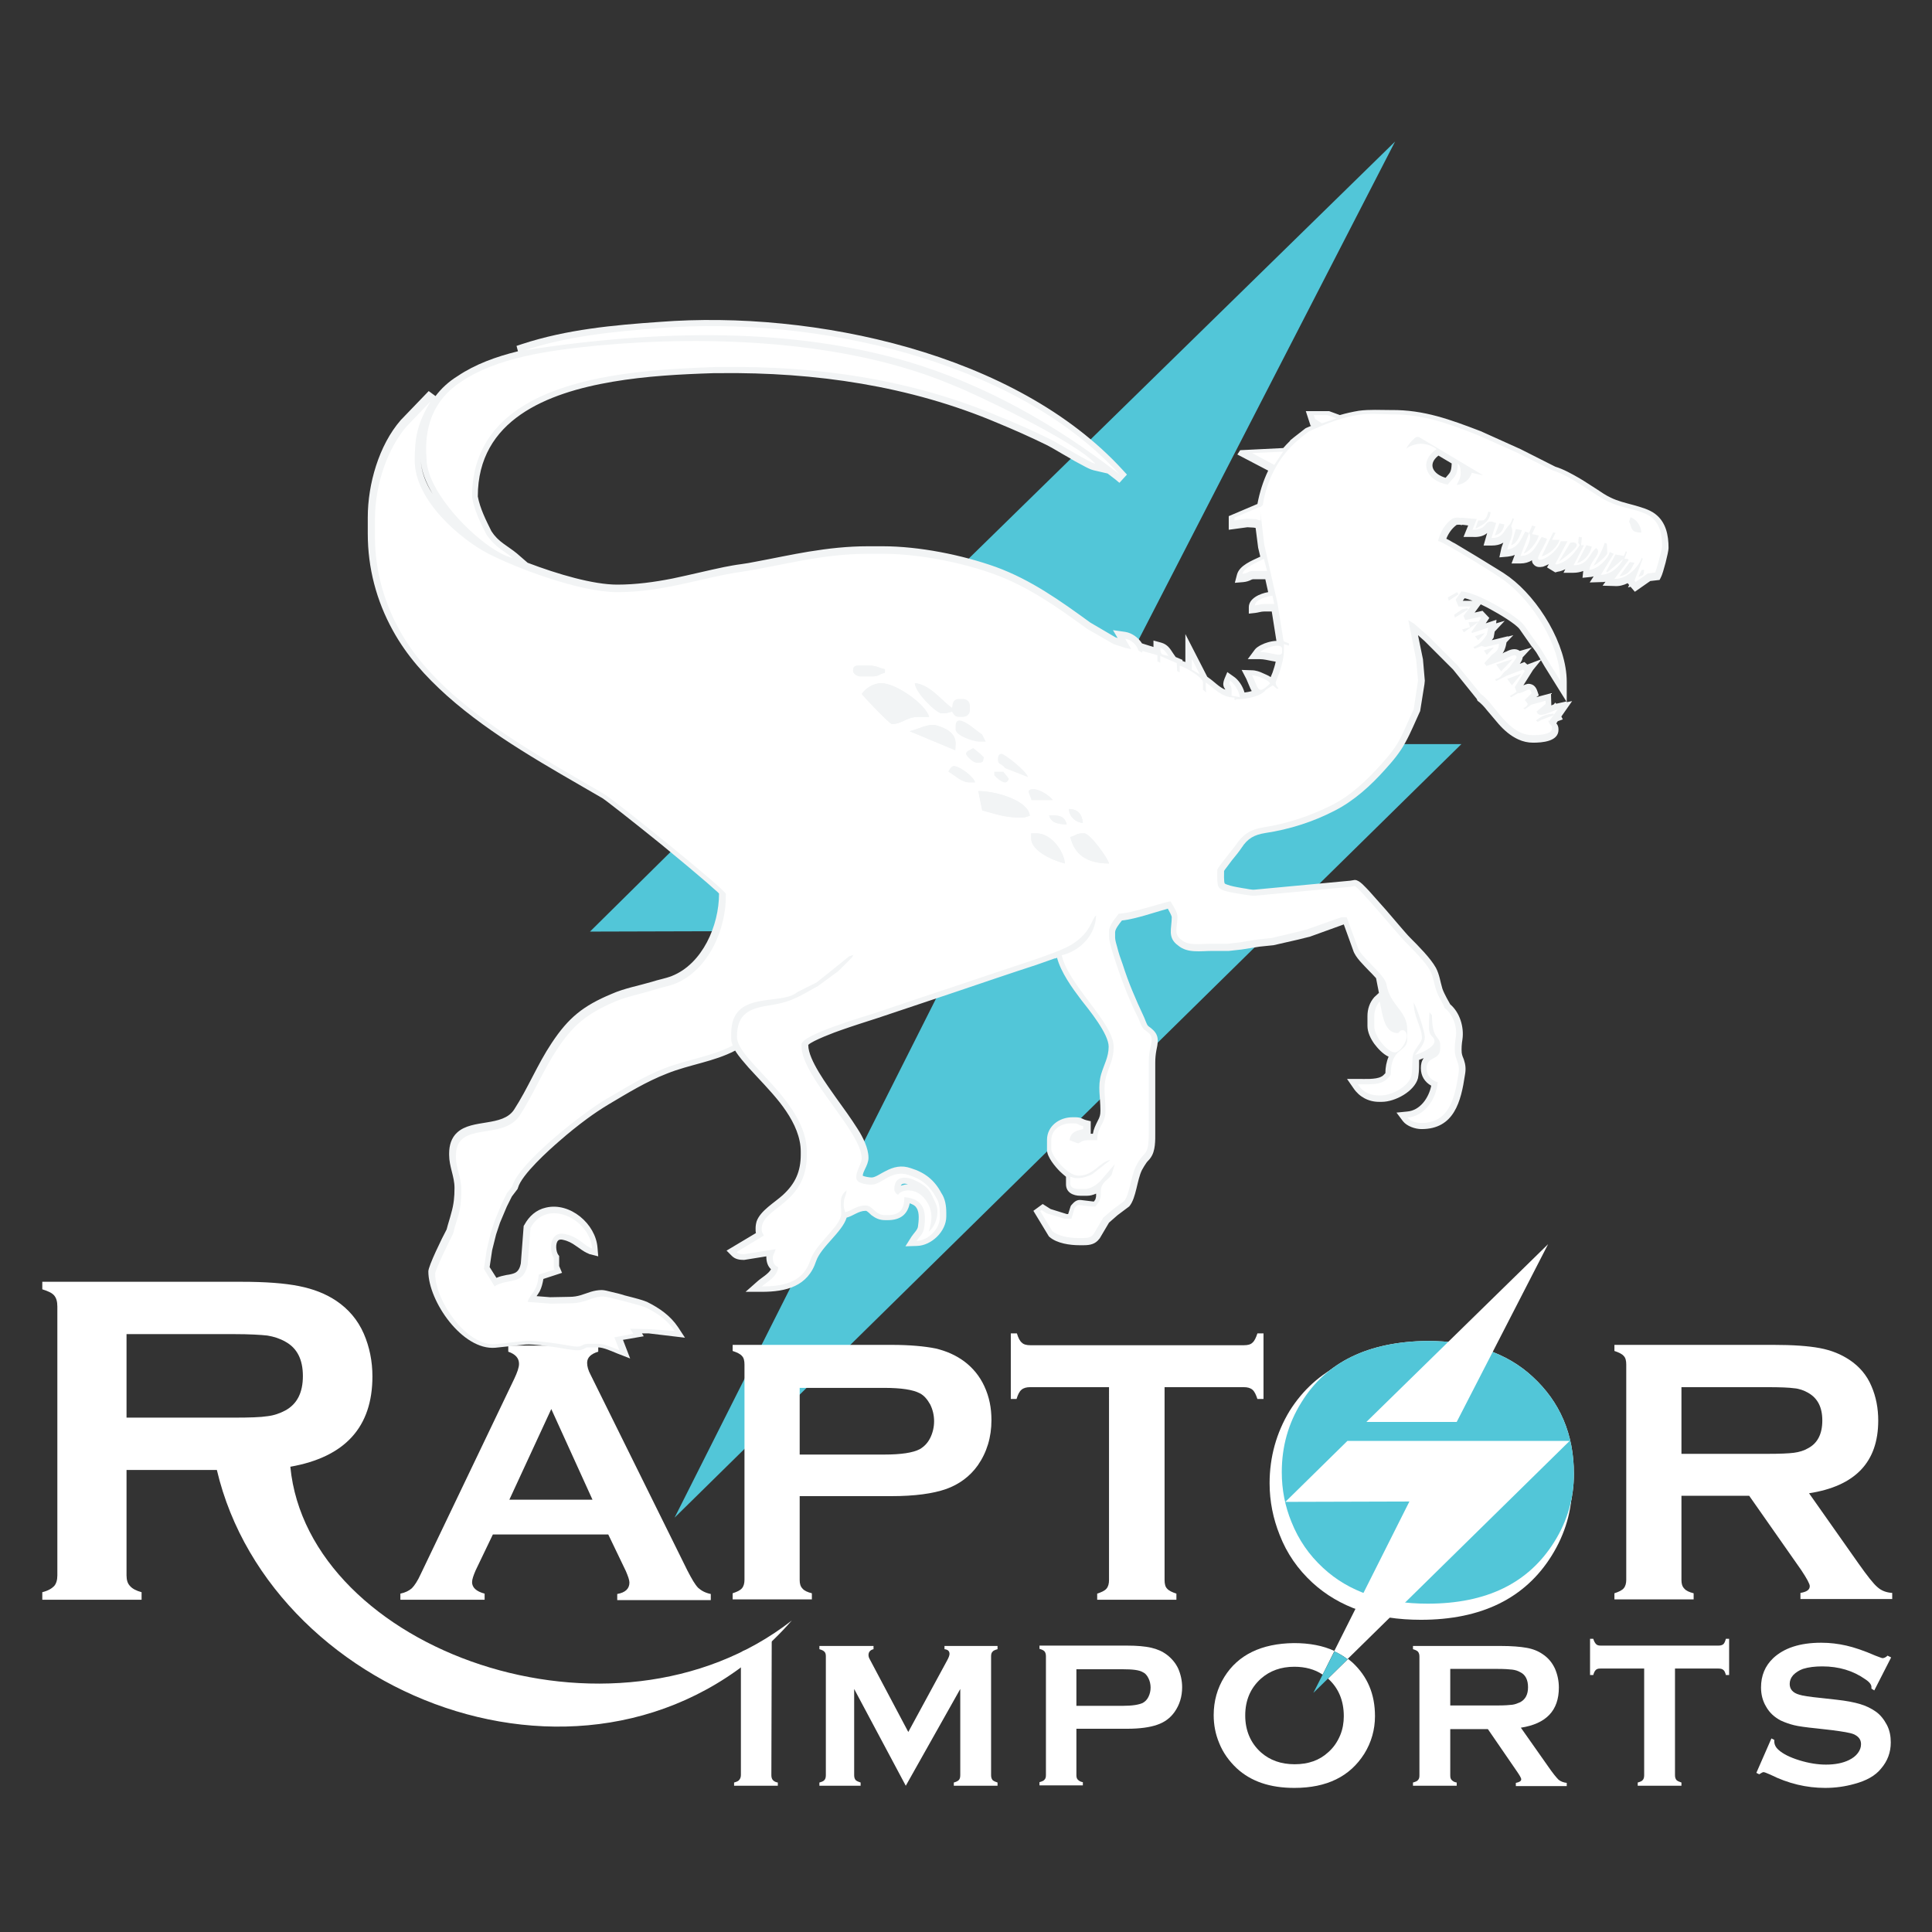 <?xml version="1.0" encoding="utf-8"?>
<!-- Generator: Adobe Illustrator 26.0.1, SVG Export Plug-In . SVG Version: 6.00 Build 0)  -->
<svg version="1.1" id="Layer_1" xmlns="http://www.w3.org/2000/svg" xmlns:xlink="http://www.w3.org/1999/xlink" x="0px" y="0px"
	 viewBox="0 0 539 539" style="enable-background:new 0 0 539 539;" xml:space="preserve">
<rect x="0" y="0" width="539" height="539" fill="#333333" stroke="none"/>
<style type="text/css">
	.st0{fill-rule:evenodd;clip-rule:evenodd;fill:#FFFFFF;}
	.st1{fill-rule:evenodd;clip-rule:evenodd;fill:#52C6D8;}
	.st2{fill:#FFFFFF;}
	.st3{fill:#56C5D0;}
	.st4{fill:#52C6D8;}
	.st5{fill-rule:evenodd;clip-rule:evenodd;fill:#F2F4F5;}
	.st6{fill-rule:evenodd;clip-rule:evenodd;}
</style>
<g>
	<path class="st0" d="M361,458.4c4.3,0,8.1,0.7,11.3,2.2l-3.3,6.6c-2.2-1.5-4.9-2.2-7.9-2.2c-3.7,0-6.8,1.1-9.3,3.3
		c-2.9,2.6-4.4,6-4.4,10.3c0,4.2,1.5,7.7,4.4,10.3c2.5,2.2,5.6,3.3,9.4,3.3c3.8,0,6.9-1.1,9.3-3.3c1.5-1.3,2.6-2.9,3.4-4.8
		c0.7-1.7,1-3.5,1-5.3c0-4.4-1.5-7.9-4.4-10.5l5.6-5.5c0.4,0.3,0.8,0.7,1.2,1c4.2,3.9,6.3,8.8,6.3,15c0,3.7-1,7.3-3,10.5
		c-4,6.3-10.4,9.5-19.5,9.5c-6.8,0-12.1-1.8-16.1-5.5c-2.1-2-3.8-4.3-4.9-7.1c-1-2.4-1.5-5-1.5-7.7c0-3.9,1-7.5,3-10.7
		C345.4,461.7,351.9,458.5,361,458.4L361,458.4z M372.5,460.8c1.1,0.5,2.2,1.2,3.2,2C374.7,462,373.7,461.3,372.5,460.8z"/>
	<g>
		<polygon class="st1" points="389.2,39.5 233.7,191.6 310.9,191.6 		"/>
		<polygon class="st1" points="188.2,423.4 407.7,207.6 217.5,207.6 164.6,259.9 270.7,259.6 		"/>
	</g>
	<path class="st2" d="M396.3,375.8c12.8,0,23,3.5,30.4,10.4c7.9,7.3,11.9,16.6,11.9,28.1c0,7-1.9,13.6-5.7,19.7
		c-7.4,11.9-19.6,17.9-36.5,17.9c-12.7,0-22.8-3.5-30.3-10.4c-4-3.7-7.1-8.1-9.1-13.3c-1.8-4.5-2.8-9.3-2.8-14.4
		c0-7.3,1.9-14.1,5.6-20.2C367.1,382,379.2,376,396.3,375.8z"/>
	<path class="st2" d="M35.3,410.1v29.4c0,1.3,0.3,2.3,1,3c0.6,0.7,1.7,1.3,3.2,1.7v2.1H11.8v-2.1c1.6-0.4,2.6-1,3.3-1.7
		c0.6-0.7,0.9-1.7,0.9-3v-75c0-1.4-0.3-2.4-0.9-3.1c-0.6-0.7-1.7-1.2-3.3-1.7v-2.1h55.5c6.8,0,12.1,0.4,16.1,1.2
		c4,0.8,7.4,2.1,10.4,4.1c3.4,2.3,6,5.3,7.7,9.2c1.6,3.7,2.4,7.7,2.4,11.9c0,14.1-7.6,22.5-22.9,25.2c4.9,51,89.9,81.9,139.9,42.9
		c-51.3,58.4-145.1,23-160.4-42H35.3L35.3,410.1z M35.3,395.5h29.9c4.4,0,7.5-0.1,9.4-0.4c1.8-0.2,3.5-0.8,5-1.6
		c3.3-1.8,4.9-5,4.9-9.6c0-4.6-1.6-7.8-4.9-9.6c-1.6-0.9-3.2-1.4-5-1.7c-1.8-0.2-4.9-0.4-9.4-0.4H35.3V395.5z"/>
	<path class="st2" d="M169.7,428.1h-32.2l-4.8,10c-0.6,1.4-1,2.5-1,3.3c0,1.5,1.2,2.6,3.5,3.2v1.7h-23.5v-1.7
		c1.4-0.3,2.4-0.8,3.2-1.5c0.7-0.7,1.6-2,2.5-4l26.1-54.5c0.8-1.7,1.3-3.1,1.3-4.1c0-1.6-1-2.7-3-3.4v-1.7h25.1v1.7
		c-2,0.6-3.1,1.6-3.1,3.1c0,1,0.3,2.1,1,3.4l27,54.6c1.2,2.3,2.1,3.9,3,4.8c0.9,0.8,2,1.4,3.5,1.7v1.7h-26.1v-1.7
		c2.3-0.4,3.4-1.5,3.4-3.2c0-0.7-0.4-1.8-1-3.2L169.7,428.1L169.7,428.1z M165.3,418.4l-11.5-25.3l-11.7,25.3H165.3z"/>
	<path class="st2" d="M223.1,417.4v23.4c0,1,0.2,1.8,0.8,2.4c0.5,0.6,1.4,1,2.6,1.3v1.7h-22.1v-1.7c1.2-0.4,2.1-0.8,2.6-1.4
		c0.5-0.6,0.7-1.4,0.7-2.4v-60c0-1.1-0.2-1.9-0.7-2.4c-0.5-0.6-1.4-1-2.6-1.4v-1.7h44.3c5.2,0,9.3,0.4,12.3,1c3,0.7,5.7,1.9,8,3.6
		c2.4,1.8,4.3,4.1,5.6,6.9c1.4,3,2,6.1,2,9.5c0,4.8-1.3,9-3.8,12.6c-2.2,3.1-5.2,5.3-8.8,6.6c-3.7,1.3-8.8,2-15.3,2H223.1
		L223.1,417.4z M223.1,405.8h23.6c4.7,0,8-0.5,9.9-1.5c1.2-0.7,2.2-1.7,2.9-3.1c0.7-1.4,1.1-3,1.1-4.7c0-1.7-0.4-3.3-1.1-4.7
		c-0.8-1.4-1.7-2.5-2.9-3.1c-1.9-1-5.2-1.5-9.9-1.5h-23.6V405.8z"/>
	<path class="st2" d="M324.9,387v53.8c0,1.1,0.2,1.9,0.7,2.4c0.5,0.6,1.4,1,2.6,1.4v1.7h-22.1v-1.7c1.2-0.4,2.1-0.8,2.6-1.4
		c0.5-0.6,0.7-1.4,0.7-2.4V387h-22c-1,0-1.8,0.2-2.4,0.7c-0.6,0.5-1,1.3-1.4,2.6H282V372h1.7c0.4,1.3,0.8,2.1,1.4,2.6
		c0.5,0.5,1.3,0.7,2.4,0.7h59.5c1.1,0,1.9-0.2,2.4-0.7c0.6-0.5,1-1.4,1.4-2.6h1.7v18.3h-1.7c-0.4-1.2-0.8-2.1-1.4-2.6
		c-0.6-0.5-1.4-0.7-2.4-0.7H324.9z"/>
	<path class="st2" d="M398.2,374.1c12.3,0,22.2,3.3,29.4,10c7.6,7,11.5,16,11.5,27.1c0,6.8-1.8,13.1-5.5,19
		c-7.2,11.5-18.9,17.2-35.3,17.2c-12.3,0-22-3.3-29.2-10c-3.9-3.6-6.8-7.8-8.8-12.8c-1.8-4.4-2.7-9-2.7-13.9
		c0-7.1,1.8-13.6,5.5-19.5C370,380,381.7,374.3,398.2,374.1L398.2,374.1z M398.3,386.1c-6.8,0-12.4,2-16.9,6c-5.3,4.7-8,10.9-8,18.6
		s2.7,13.9,8,18.6c4.5,4,10.2,6,17,6c6.8,0,12.5-2,16.9-6c2.7-2.4,4.7-5.3,6.1-8.8c1.2-3.1,1.9-6.3,1.9-9.6c0-8-2.7-14.3-8-18.9
		C410.8,388.2,405.1,386.1,398.3,386.1z"/>
	<path class="st2" d="M469.1,417.3v23.5c0,1,0.2,1.8,0.8,2.4c0.5,0.6,1.4,1,2.6,1.3v1.7h-22.1v-1.7c1.2-0.4,2.1-0.8,2.6-1.4
		c0.5-0.6,0.7-1.4,0.7-2.4v-60c0-1.1-0.2-1.9-0.7-2.4c-0.5-0.6-1.4-1-2.6-1.4v-1.7h44.4c5.4,0,9.7,0.3,12.9,0.9
		c3.2,0.6,5.9,1.7,8.3,3.3c2.7,1.8,4.8,4.2,6.1,7.3c1.3,3,1.9,6.2,1.9,9.6c0,11.6-6.4,18.3-19.3,20.3l13.8,19.6
		c2.4,3.4,4.2,5.7,5.3,6.6c1.1,1,2.5,1.5,4.1,1.6v1.7h-25.6v-1.7c1.8-0.3,2.6-0.9,2.6-1.9c0-0.6-0.8-2.1-2.4-4.5L488,417.3H469.1
		L469.1,417.3z M469.1,405.6H493c3.5,0,6-0.1,7.5-0.3c1.5-0.2,2.8-0.6,4-1.3c2.6-1.4,3.9-4,3.9-7.7c0-3.7-1.3-6.2-3.9-7.7
		c-1.2-0.7-2.6-1.2-4-1.3c-1.4-0.2-3.9-0.3-7.5-0.3h-23.9V405.6z"/>
	<path class="st3" d="M398.3,386.1c-6.8,0-12.4,2-16.9,6c-5.3,4.7-8,10.9-8,18.6c0,7.7,2.7,13.9,8,18.6c4.5,4,10.2,6,17,6
		c6.8,0,12.5-2,16.9-6c2.7-2.4,4.7-5.3,6.1-8.8c1.2-3.1,1.9-6.3,1.9-9.6c0-8-2.7-14.3-8-18.9C410.8,388.2,405.1,386.1,398.3,386.1z"
		/>
	<path class="st4" d="M398.2,374.1c12.3,0,22.2,3.3,29.4,10c7.6,7,11.5,16,11.5,27.1c0,6.8-1.8,13.1-5.5,19
		c-7.2,11.5-18.9,17.2-35.3,17.2c-12.3,0-22-3.3-29.2-10c-3.9-3.6-6.8-7.8-8.8-12.8c-1.8-4.4-2.7-9-2.7-13.9
		c0-7.1,1.8-13.6,5.5-19.5C370,380,381.7,374.3,398.2,374.1z"/>
	<path class="st2" d="M206.7,495.2v-33.1c0-2.8,2.8-1.1,2.1-1.3c3.4-2.1,6.5-4.2,6.5-3.8l-0.1,38.2c0,0.6,0.1,1,0.4,1.4
		c0.3,0.3,0.7,0.6,1.4,0.7v0.9h-12.2v-0.9c0.7-0.2,1.2-0.4,1.4-0.7C206.5,496.3,206.7,495.8,206.7,495.2z"/>
	<path class="st2" d="M252.7,498.2l-14.4-27v24c0,0.6,0.1,1,0.4,1.4c0.3,0.3,0.8,0.5,1.4,0.7v0.9h-11.5v-0.9
		c0.7-0.2,1.2-0.4,1.4-0.7c0.3-0.3,0.4-0.8,0.4-1.4v-33.1c0-0.6-0.1-1-0.4-1.3c-0.3-0.3-0.7-0.5-1.4-0.7v-0.9h15.1v0.9
		c-0.9,0.2-1.4,0.8-1.4,1.6c0,0.4,0.1,0.8,0.4,1.3l10.7,20.2l10.8-19.9c0.5-0.9,0.7-1.5,0.7-1.9c0-0.8-0.5-1.2-1.4-1.3v-0.9h14.8
		v0.9c-0.7,0.2-1.2,0.4-1.4,0.7c-0.3,0.3-0.4,0.7-0.4,1.3v33.1c0,0.6,0.1,1,0.4,1.4c0.3,0.3,0.8,0.5,1.4,0.7v0.9h-12.2v-0.9
		c0.7-0.2,1.1-0.4,1.4-0.7c0.3-0.3,0.4-0.8,0.4-1.4v-24L252.7,498.2z"/>
	<path class="st2" d="M300.3,482.3v12.9c0,0.6,0.1,1,0.4,1.3c0.3,0.3,0.7,0.6,1.4,0.7v0.9H290v-0.9c0.7-0.2,1.2-0.4,1.4-0.7
		c0.3-0.3,0.4-0.7,0.4-1.3v-33.1c0-0.6-0.1-1-0.4-1.4c-0.3-0.3-0.7-0.5-1.4-0.7v-0.9h24.4c2.8,0,5.1,0.2,6.8,0.6
		c1.7,0.4,3.1,1,4.4,2c1.3,1,2.4,2.3,3.1,3.8c0.7,1.6,1.1,3.4,1.1,5.2c0,2.6-0.7,4.9-2.1,6.9c-1.2,1.7-2.8,2.9-4.9,3.6
		c-2,0.7-4.8,1.1-8.4,1.1H300.3L300.3,482.3z M300.3,475.9h13c2.6,0,4.4-0.3,5.5-0.8c0.7-0.4,1.2-0.9,1.6-1.7
		c0.4-0.8,0.6-1.7,0.6-2.6c0-0.9-0.2-1.8-0.6-2.6c-0.4-0.8-0.9-1.4-1.6-1.7c-1-0.6-2.9-0.8-5.5-0.8h-13V475.9z"/>
	<path class="st2" d="M404.6,482.3v13c0,0.6,0.1,1,0.4,1.3c0.3,0.3,0.7,0.6,1.4,0.7v0.9h-12.2v-0.9c0.7-0.2,1.2-0.4,1.4-0.7
		c0.3-0.3,0.4-0.7,0.4-1.3v-33.1c0-0.6-0.1-1-0.4-1.4c-0.3-0.3-0.7-0.5-1.4-0.7v-0.9h24.5c3,0,5.4,0.2,7.1,0.5
		c1.8,0.3,3.3,0.9,4.6,1.8c1.5,1,2.6,2.3,3.4,4c0.7,1.6,1.1,3.4,1.1,5.3c0,6.4-3.5,10.1-10.6,11.2l7.6,10.8c1.3,1.9,2.3,3.1,2.9,3.7
		c0.6,0.5,1.4,0.8,2.3,0.9v0.9h-14.2v-0.9c1-0.2,1.5-0.5,1.5-1c0-0.4-0.5-1.2-1.4-2.5l-7.9-11.5H404.6L404.6,482.3z M404.6,475.8
		h13.2c1.9,0,3.3-0.1,4.1-0.2c0.8-0.1,1.5-0.4,2.2-0.7c1.5-0.8,2.2-2.2,2.2-4.2c0-2-0.7-3.5-2.2-4.2c-0.7-0.4-1.4-0.6-2.2-0.7
		c-0.8-0.1-2.2-0.2-4.1-0.2h-13.2V475.8z"/>
	<path class="st2" d="M467.3,465.5v29.7c0,0.6,0.1,1,0.4,1.4c0.3,0.3,0.8,0.5,1.4,0.7v0.9h-12.2v-0.9c0.7-0.2,1.2-0.4,1.4-0.7
		c0.3-0.3,0.4-0.8,0.4-1.4v-29.7h-12.2c-0.6,0-1,0.1-1.3,0.4c-0.3,0.3-0.5,0.7-0.7,1.4h-0.9v-10.1h0.9c0.2,0.7,0.5,1.2,0.8,1.5
		c0.3,0.3,0.7,0.4,1.3,0.4h32.8c0.6,0,1-0.1,1.4-0.4c0.3-0.3,0.5-0.8,0.7-1.5h0.9v10.1h-0.9c-0.2-0.7-0.4-1.2-0.7-1.4
		c-0.3-0.3-0.8-0.4-1.4-0.4H467.3z"/>
	<path class="st2" d="M527.6,462.4l-4.7,9.2l-0.8-0.5c0-0.2,0-0.3,0-0.5c0-0.6-0.6-1.4-1.7-2.1c-3.4-2.4-7.4-3.6-12-3.6
		c-2,0-3.8,0.2-5.4,0.7c-1.1,0.4-2,1-2.7,1.7c-0.7,0.8-1,1.6-1,2.5c0,1.5,0.9,2.5,2.7,3c0.9,0.3,2.9,0.6,5.9,0.9l4.5,0.5
		c2.7,0.3,4.8,0.7,6.5,1.2c1.7,0.5,3.1,1.2,4.4,2.1c1.3,0.9,2.3,2.2,3.1,3.7c0.8,1.5,1.1,3.2,1.1,4.9c0,2.8-0.9,5.2-2.7,7.3
		c-1.6,2-4.1,3.4-7.5,4.3c-2.5,0.7-5.2,1.1-8.1,1.1c-5.2,0-10.3-1.2-15.3-3.7c-1.1-0.5-1.7-0.7-1.9-0.7c-0.2,0-0.6,0.2-1.2,0.6
		l-0.8-0.4l4.2-9.6l0.8,0.4c0,0.2,0,0.3,0,0.4c0,0.9,0.4,1.7,1.2,2.4c1.2,1.1,3.2,2.1,5.8,2.9c2.6,0.8,5.1,1.2,7.4,1.2
		c2.5,0,4.7-0.4,6.5-1.3c1-0.5,1.8-1.1,2.4-1.9c0.6-0.8,0.9-1.6,0.9-2.5c0-1.3-0.7-2.2-2.1-2.8c-1-0.4-2.9-0.7-5.9-1.1l-4.4-0.5
		c-3-0.3-5.1-0.6-6.3-0.9c-1.2-0.3-2.4-0.7-3.7-1.3c-1.7-0.9-3.1-2.1-4.1-3.9c-0.9-1.5-1.4-3.3-1.4-5.3c0-3.3,1.1-6,3.4-8.2
		c3-2.8,7.4-4.3,13.4-4.3c2.5,0,4.8,0.3,7,0.8c2.2,0.5,4.9,1.4,8.1,2.8c1.1,0.4,1.8,0.7,2,0.7c0.4,0,0.9-0.2,1.4-0.7L527.6,462.4z"
		/>
	<path class="st5" d="M384.7,277l-0.8-4.1c-0.8-0.9-1.6-1.7-2-2.1c-1.4-1.5-3.8-3.7-4.4-5.7l-2.6-7.2h0l-9.4,3.4l-3.2,0.8l-7,1.6
		l-3.9,0.4l-5,0.8l-3.6,0.4h-4.7c-3.1,0-6.8,0.7-9.4-1.5c-3.1-2.2-1.8-4.8-1.8-7.9c0-0.4-0.6-1.5-1.1-2.4c-0.6,0.2-1.3,0.4-1.7,0.5
		c-1.6,0.5-3.1,0.9-4.7,1.4c-1.8,0.5-4.3,1.2-6.4,1.4c-0.8,1-1.9,2.4-1.9,3.3v1.5c0,0.7,0.4,2,0.6,2.7c0.4,1.6,0.9,3.1,1.5,4.7
		c0.8,2.5,1.7,5,2.7,7.4c1,2.4,2,4.7,3.1,7c0.3,0.5,0.9,2.5,1.3,2.8c0.3,0.3,0.7,0.5,1,0.8c1.1,0.9,1.7,1.9,1.7,3.3
		c0,0.9-0.2,1.9-0.4,2.8c-0.2,1.1-0.3,2.2-0.3,3.3c0,2.2,0,4.3,0,6.5c0,4.3,0,8.7,0,13c0,2.2,0.1,5.2-1.3,7.1
		c-0.3,0.5-0.8,0.9-1.1,1.3c-0.5,0.7-0.9,1.4-1.3,2.1c-1.4,2.8-1.6,7.8-3.5,10.1l-0.1,0.1l-3.2,2.4l-2.4,2.1l-2.6,4.4l-0.1,0.1
		c-1.1,1.5-2.6,1.8-4.4,1.8h-1.1c-2.7,0-6.3-0.5-8.4-2.3l-0.2-0.2l-4.3-7.1l2.6-1.9l2.2,1.4l4.5,1.4h0.4l0.7-2.2l0.2-0.3
		c0.8-0.9,1.5-1.6,2.8-1.4l3.3,0.4h0.2l0.4-0.6c0.1-0.4,0.2-0.6,0.2-1.1v-0.5c-0.9,0.4-1.7,0.6-2.5,0.6h-1.9c-2,0-4-0.9-4-3.2v-2.1
		c-0.6-0.5-1.2-1-1.7-1.5c-1.3-1.3-3.6-4-3.6-6V318c0-3.8,3.4-6.3,7.1-6.3h0.8c0.7,0,1.4,0.1,2,0.4c0.4,0.2,0.6,0.3,1,0.4l1.3,0.3
		v3.5l0,0h0.6c0.2-1.3,0.7-2.3,1.4-3.7c0.5-0.9,0.7-1.6,0.7-2.6v-0.4c0-3.5-0.8-6.4,0.2-9.9c0.8-2.7,2.1-4.8,2.1-7.7
		c0-3.6-5.5-10.3-7.7-13.1c-2.5-3.3-5.6-7.6-6.7-11.7c-0.2,0.1-0.4,0.2-0.7,0.2c-1.7,0.6-3.4,1.2-5.1,1.8
		c-7.4,2.4-14.7,4.9-22.1,7.4c-7.4,2.5-14.7,4.9-22.1,7.4c-3.4,1.1-6.9,2.2-10.3,3.4c-1.5,0.5-7.9,2.9-9.1,4.1v0.1
		c0,4.1,5.4,11.3,7.7,14.6c2.1,2.9,4.2,5.8,6.1,8.8c1.4,2.2,3,5.3,3,8c0,1.1-0.5,2.2-1,3.2c-0.2,0.4-0.6,1.3-0.6,1.7v0.1
		c0.5,0.3,2,0.5,2.5,0.5c1,0,2.8-1.3,3.7-1.7c2.4-1.3,4.6-1.8,7.2-0.9c3.9,1.2,6.6,3.3,8.5,6.9c1.1,1.6,1.4,3.6,1.4,5.5v1.1
		c0,4.1-4.1,8.1-8.2,8.2l-3.2,0.1l1.7-2.7c0.5-0.8,1.7-1.9,1.8-2.8c0.2-1.5,0.5-3.9-0.4-5.2c-0.4-0.7-1.1-1-1.9-1.3
		c-0.6,3-2.5,4.7-6.1,4.7h-0.8c-1.5,0-2.6-0.5-3.8-1.4c-0.3-0.3-1.1-1.1-1.5-1.2c0,0-0.1,0-0.1,0c-2,0-3.4,1.4-5.3,1.9l0,0
		c-1.2,4-7.1,8.1-8.5,12.1c-2.3,7.1-8.4,8.6-15.2,8.6h-4.5l3.4-3c1-0.9,3-2,3.7-3.3c-0.9-0.8-1.3-2.1-1.3-3.4c0-0.1,0-0.1,0-0.2
		l-6.2,1l-0.1,0c-1.2,0-2.4-0.2-3.3-1.1l-1.5-1.5l8.2-4.9c-0.1-0.3-0.1-0.7-0.1-1.3c0-0.7,0.1-1.3,0.3-2c1.1-3,5-5.2,7.3-7.3
		c3.5-3.2,5-6.6,5-11.3v-0.8c0-1-0.1-2-0.3-2.9c-0.8-4-3.1-7.7-5.6-10.9c-2.7-3.4-5.8-6.5-8.7-9.7c-1.1-1.3-2.6-2.9-3.7-4.7
		c-5.9,3.1-12.8,3.9-19,6.4c-5.9,2.3-10.9,5.4-16.3,8.6c-2,1.2-4.1,2.6-6,4c-2.7,2-5.2,4-7.7,6.2c-2.9,2.5-10.6,9.4-11.6,13.1
		l-0.1,0.3l-1.6,2.1l-1.4,2.8l-1.9,4.5l-1.1,3.3l-1.1,4.4l-0.7,4.7l1.9,3c0.9-0.4,1.8-0.6,2.8-0.8c0.8-0.1,1.8-0.3,2.4-0.6
		c1-0.5,1.4-1.6,1.6-2.6l0.8-10.5l0.2-0.3c1.3-2.4,3.3-4.2,6-4.8c6.7-1.6,13.9,4.5,14.4,11.2l0.2,2.4l-2.3-0.6
		c-0.2,0-0.3-0.1-0.5-0.2c-1.3-0.5-2.3-1.4-3.4-2.1c-1.1-0.8-2.2-1.4-3.6-1.7c-0.4-0.1-1-0.2-1.4,0.2c-0.8,0.8-0.6,3,0,3.9l0.3,0.4
		v2.8l0.8,1.9l-5.2,1.7c-0.2,1.2-0.5,2.4-1,3.4c-0.3,0.5-0.6,1-0.9,1.4l3.8,0.3l5.3-0.1c2.5,0,3.8-0.7,6-1.4c1-0.3,2-0.5,3.1-0.5
		c0.7,0,1.8,0.3,2.6,0.5c1.3,0.3,2.6,0.6,3.8,1c1.3,0.3,2.6,0.7,3.8,1c0.7,0.2,1.7,0.5,2.4,0.8c3.4,1.7,6.5,3.8,8.7,7.1l1.9,2.9
		L181,372l-1.9,0l0.5,0.8l-5.8,1l2,5.2l-3.6-1.4c-1.5-0.6-3.8-1.7-5.4-1.7h-2.7c-0.4,0-0.5,0-0.8,0.2c-1.2,0.7-2.2,0.7-3.6,0.5
		c-1.4-0.2-2.9-0.4-4.4-0.7c-1.5-0.2-3-0.4-4.5-0.6c-1.2-0.1-3-0.3-4.2-0.2l-8.4,0.9c-9.2,0.8-18.7-13-18.7-21.3
		c0-1.5,3.9-9.5,5.1-11.7c0.4-1.6,0.9-3,1.3-4.6c0.7-2.4,0.9-4.5,0.9-7c0-3.2-1.5-5.9-1.5-9.2v-0.4c0-2.2,0.6-4.4,2.3-5.9
		c4.2-3.8,12.6-1.5,15.8-6.3c3.9-6,6.5-12.6,10.5-18.6c4.7-7.1,8.8-10.4,16.7-13.7c3.6-1.6,7.6-2.3,11.3-3.4
		c1.8-0.6,3.7-0.9,5.5-1.6c8.6-3.4,13.2-14.1,13.2-23c-0.4-0.5-1.1-1-1.4-1.3c-1.2-1.1-2.5-2.2-3.8-3.3c-3.6-3.1-7.3-6.1-10.9-9.1
		c-3.6-2.9-7.2-5.8-10.9-8.7c-1.3-1-2.7-2.1-4-3.1c-0.7-0.5-1.4-1.1-2.2-1.5c-14.6-8.5-30-16.9-42.7-28.2
		c-6-5.4-11.2-11.1-15.1-18.2c-4.6-8.3-7-17.5-7-27v-4.6c0-9.2,3.1-20.1,9.2-27.1l0,0l7.8-8.1l1.9,1.4c1.6-2.1,3.6-4,6.2-5.6
		c4.9-3.3,10.7-5.4,16.8-6.9l-0.4-1.5l1.5-0.5c12.5-4.1,25.5-5.3,38.5-6.2c42.7-3.3,99.3,8.6,129.2,41.4l1.1,1.2l-2.1,2.3l-1.2-1
		c-0.7-0.5-1.4-1.1-2.1-1.6l-3.9-0.9c-0.9-0.2-2.2-0.9-3.1-1.4c-1.4-0.7-2.8-1.5-4.1-2.3c-2-1.1-4-2.4-6-3.4
		c-4.5-2.2-9-4.2-13.6-6.1c-24.5-10.4-51-14.2-77.5-13.9h-1.5c-9.5,0.3-19,0.8-28.4,2.4c-18.2,3.1-37.6,10.6-37.6,32
		c0.6,3.3,2.3,6.7,3.8,9.7c0.9,1.4,2,2.5,3.4,3.5c1.2,0.9,2.5,1.7,3.7,2.7l3,2.6c8.4,3.2,18.3,6.1,25,6.1c5.2,0,10.3-0.7,15.4-1.7
		c4.8-1,9.6-2.2,14.4-3.2c1.6-0.3,3.1-0.6,4.7-0.8c1.4-0.2,2.7-0.4,4.1-0.7c4.9-0.9,9.9-2,14.8-2.8c5.5-0.9,10.9-1.5,16.5-1.5h4.2
		c10.1,0,22.1,2.4,31.6,5.8c9.8,3.6,17.9,9.4,26.3,15.5l7,4.1l0.6,0.2l-1.3-2.2l3.5,0.5c1.8,0.3,3.6,1.6,4.6,3.2l3.2,1l0-1.8
		l2.2,0.6c1.7,0.5,2.4,1.6,3.3,3l0.7,1l1.9,0.8l0,0.3c0.3,0.1,0.5,0.2,0.8,0.3v-7.8l6.1,11.9l0.4,0.3c1.6,1.1,2.9,2.6,4.6,3.3
		c0,0,0-0.1,0-0.1c-0.1-0.2-0.2-0.3-0.3-0.5c-0.4-0.8-0.2-1.6,0.1-2.4l0.8-1.9l1.7,1.2c1.4,0.9,2.6,2.7,3.1,4.5
		c0.7-0.1,1.4-0.2,2-0.4c-0.1-0.3-0.3-0.5-0.4-0.8c-0.4-0.9-0.7-1.7-1.1-2.6l-1.3-2.5l2.9,0.1c1,0,2.2,0.4,3,0.8
		c0.6,0.3,1.5,0.6,2.2,1.1c0.2-0.6,0.5-1.1,0.6-1.5c0.3-0.9,0.6-1.8,0.8-2.8c-0.4-0.1-0.7-0.1-1.1-0.2c-1.1-0.2-2.2-0.5-3.3-0.5
		h-3.4l2-2.7c0.7-0.9,2.5-1.7,3.6-2c0.7-0.2,1.6-0.4,2.4-0.4l-1.3-8.2l-2.1,0c-0.9,0-1.6,0.3-2.5,0.4l-1.8,0.2v-1.8
		c0-2.4,3-3.8,5.4-4.2l-0.8-3.6l-3.2,0c-0.2,0-0.4,0-0.6,0.1c-0.8,0.4-1.4,0.6-2.3,0.7l-2.4,0.2l0.6-2.3c0.7-2.6,4.2-3.9,6.5-5
		l-0.6-2.5l-0.7-5.5c-0.2,0-0.3-0.1-0.5-0.1h0l-1.8-0.1l-5.2,0.7l0-3.8l8-3.4c0.6-3.2,1.6-6.4,3-9.3l-8.6-4.5l0.8-1.2l12-0.6
		c0.6-0.7,1.2-1.3,1.9-2l0-0.1l1.1-0.9c0.3-0.2,0.6-0.5,0.9-0.7l2.3-1.8l0.2-0.1c0.5-0.2,0.9-0.4,1.4-0.6l-0.2-0.1l-1.3-4h6.5l3,1.1
		c1.7-0.5,3.5-0.9,5.3-1.2c3-0.4,6-0.2,9-0.2c9.2-0.1,16.6,2.7,25,5.9l0,0l11.1,5l9.7,4.9c2.3,0.7,4.6,2,6.7,3.2
		c1.7,1,3.3,2.1,4.9,3.1c1.2,0.8,2.5,1.7,3.8,2.3c2,1,4.2,1.5,6.4,2.1c2.1,0.6,4.4,1.2,6.1,2.5c3,2.3,3.7,5.9,3.7,9.5
		c0,1.2-1.5,7-2.1,8.1l-0.4,0.8l-2.6,0.3l-4.3,3l-1.2-1.4l-0.7,0.2l0.3-0.7l-0.4-0.5c-1.2,0.6-2.4,0.9-3.7,0.8l-3.3-0.1l0.8-1.1
		c-0.4,0.1-0.8,0.1-1.2,0.1l-3.2,0.1l1.1-1.7c-0.4,0.1-0.7,0.2-1.1,0.2l-2,0.2l0.2-1.9c-0.8,0.3-1.7,0.5-2.7,0.5l-2.8,0l0.5-1
		c-0.6,0.3-1.3,0.6-2.1,0.7l-0.7,0.2l-2.3-1.4l0.5-0.9c-0.6,0.3-1.1,0.5-1.6,0.7c-1,0.2-2,0.2-2.7-0.7c-0.3-0.3-0.4-0.7-0.4-1.1
		c-0.9,0.6-2,0.9-3.2,0.9l-2.5,0l0.9-2.4c-0.6,0.3-1.2,0.4-2,0.5l-2.3,0.2l0.5-2.3c0.1-0.6,0.4-1.2,0.6-1.8c-1,0.6-2,0.8-3.2,0.8
		l-2.3,0l1-3.5c0,0-0.1,0.1-0.1,0.1c-1.1,0.9-2.6,1.1-4,1l-2.5,0l1.3-3.2l-1.6-0.2l-0.2,0.1l-0.5-0.1c0,0,0,0-0.1,0l-0.4,0
		c-0.2,0-0.4,0-0.5,0.1c-1.3,1-2.2,2.3-2.8,3.8c0.9,0.4,1.7,1,2.4,1.3c2,1.2,4,2.4,6,3.6c1.9,1.2,3.8,2.3,5.7,3.5
		c1.2,0.7,2.4,1.5,3.5,2.3c8.2,6.1,16,18.8,16,29.2v5.7l1.5-0.3l-3,4.3l0.4,0.8l-1.4,0.5l-0.4,0.6c0.4,0.5,0.6,0.9,0.6,1.8
		c0,3.3-4.6,3.6-7.1,3.6c-1.4,0-2.8-0.3-4.1-0.9c-2.2-1-4-2.6-5.5-4.3c-1.1-1.3-2.2-2.6-3.3-3.9c-0.7-0.9-1.7-2-2.6-2.6L412,195
		l-6.6-8.2l-7.9-7.9l-1.9-1.7l1.4,6.8v0.1l0.5,5.8l-0.1,1l-1.2,7.5l-0.1,0.2c-1.3,2.8-2.5,5.8-4,8.5c-1.5,2.8-3.5,5.2-5.6,7.5
		c-4,4.5-8.7,8.8-14.2,11.6c-6,3.1-12.6,5.2-19.3,6.2c-3.1,0.5-4.9,1.5-6.6,4.1c-0.8,1.2-1.8,2.4-2.7,3.5c-0.5,0.7-1,1.3-1.5,2
		c-0.2,0.3-0.5,0.6-0.7,1v0c0,0.5-0.1,3.2,0.2,3.5c0.2,0.2,1.3,0.5,1.6,0.6c1.1,0.3,2.4,0.5,3.5,0.7c0.9,0.1,2.4,0.5,3.2,0.4
		l26.7-2.5l1.2-0.2h0.1c1.3,0,3,2.1,3.9,3c1.6,1.8,3.2,3.6,4.8,5.4c1.4,1.6,2.8,3.3,4.2,4.9c0.8,0.9,1.7,2,2.5,2.8
		c2.2,2.2,5.7,5.7,7.2,8.4c1,1.9,1.2,3.8,1.8,5.8c0.3,0.9,0.8,1.8,1.2,2.6c0.3,0.6,0.7,1.2,1,1.8c2.7,2.3,3.9,6.4,3.4,9.8
		c-0.2,1.2-0.3,2.5-0.2,3.7c0.1,0.7,0.3,1.2,0.6,1.9c0.5,1.5,0.6,2.7,0.3,4.3c-1.1,7.4-3,15.1-12.1,15.1c-1.8,0-4.1-0.8-5.2-2.2
		l-1.8-2.4l3-0.3c3.6-0.3,6-3.8,6.7-7.2c-1.8-1-2.9-2.7-2.9-4.9c0-1.1,0.2-2,0.8-2.8c-0.4,0.2-0.9,0.3-1.3,0.5c0,0.7,0,1.5,0,1.9
		c0,1-0.1,2.1-0.3,3.2c-1,3.7-6.4,6.6-10.1,6.6h-0.8c-2.9,0-5.5-1.4-7.1-3.8l-1.8-2.6h3.2c1.6,0,4.8,0.2,6.3-0.6
		c0.5-0.2,0.8-0.6,1.2-1c0-1.6,0.3-3.2,0.9-4.6c-1.6-0.7-3.1-2.4-4-3.6c-1-1.4-1.9-3.2-1.9-5v-2.7c0-2,0.6-3.8,1.9-5.3L384.7,277
		L384.7,277z M417.4,173.9l2.4-0.7l-2.8,3l-0.3,1.7l-0.2,0.3c-0.1,0.1-0.2,0.3-0.3,0.4l4.5-1.1l0,0.1l1.5-0.4l-1.9,2l-0.2,1
		c-0.2,0.8-0.5,1.5-0.9,2.1c0.3-0.2,0.6-0.4,1-0.5c1.1-0.6,2.6-1.1,3.8-0.2l3.5-1l-3.5-5c-1-1.5-6.1-4.5-7.8-5.4
		c-0.7-0.4-1.8-1-3.1-1.6l-1.7,2.3l2.2-0.5l1.9,2l-1,1.5l3-1L417.4,173.9L417.4,173.9z M428.6,194.5l4.1-1.1l0.1,3.4
		c0.2-0.1,0.5-0.2,0.7-0.3l0.4-0.5l0.2,0.3c0.1,0,0.1,0,0.2,0l2.7-0.6l-6.1-9.8l-1-1.7l-2.2,2.7l0,0l-2.7,4.3
		c0.7-0.3,1.3-0.6,2.2-0.3c1,0.3,1.5,1.2,1.8,2.2l0.3,0.9L428.6,194.5L428.6,194.5z M426.1,185.4l3.7-1.4l-1.2-2l-1.1-1.5l-2.7,2.9
		c0,0,0,0,0,0c0,0.5-0.4,1.2-0.8,1.8l1.3-0.5L426.1,185.4L426.1,185.4z M117.4,127.5c0,0.2,0,0.3,0,0.5c0,3.3,1.3,6.7,3.3,9.8
		c-1.9-3.2-3.3-6.6-3.3-9.8C117.4,127.9,117.4,127.7,117.4,127.5L117.4,127.5z M410.8,167.6c-0.8-0.3-1.6-0.6-2.2-0.7l-0.5,0.7l0,0
		H410.8L410.8,167.6z M405,129.3l-3.7-2.2c-3.2,2.5-1.4,5.2,2,6.2C404.4,131.9,404.9,132,405,129.3L405,129.3z M253.3,330.4
		c-0.6-0.2-1.3-0.3-1.7,0c-0.1,0.1-0.2,0.2-0.3,0.4C252,330.6,252.7,330.4,253.3,330.4z"/>
	<path class="st0" d="M259.1,343.6c1.7-1.2,3.3-5.1,1.9-8l0,0c-1.5-3.2-1.8-4.3-5.1-6c-2.6-1.4-6.4-2-6.4,2.2c0,0.7,0.7,1.5,1.1,1.5
		c0.7-1.4,4.9-2.2,7.5,1.3C260.4,337.5,260.1,340.5,259.1,343.6L259.1,343.6z M416.2,182.7l-2.1,2.3l0.6,0.8l4.6-1.6
		c0.7-0.3,3.8-2.4,3.8-0.8c0,0.2-1.7,2.3-1.9,2.7l-0.8,0.8c-1.6,1-1.3,2.2-3.3,2.6l0.3,0.5l3-1.5l4.5-1.7l0.5,0.4l-2.8,4.5l0.5,1.3
		c-0.4,0.3-1.2,0.8-1.9,1.2l0.4,0.3l1.9-1.1h0.4c2-0.5,2.9-2,3.4,0l-1.9,1.9c0.2,0.3,0.8,0.9,0.8,1.1c0,0.4-0.6,0.9-1.2,1.2l0.4,0.3
		l1.8-1.3l4-1.1l0,0.9l-2.5,2.1c0.5,2.2,4-0.1,5.9-0.6l-2.4,3.3l-0.3-0.3c0.5,1.8,1.1,1,1.1,2.3c0,1.7-3.5,1.9-5.4,1.9
		c-7,0-10.6-8.9-14.5-11.5l-6.5-8l0,0l-8-8l-3.5-3.1l-0.6-0.5l-1.6-1l2.2,11.1v0l0.5,5.7l-0.1,0.8l-1.1,7.3
		c-3.7,7.8-3.5,9.2-9.3,15.6c-3.8,4.2-8.4,8.6-13.7,11.2c-5.4,2.7-11.8,5-18.8,6.1c-3.9,0.6-5.9,2.1-7.8,4.9c-0.8,1.2-5.2,6.4-5.2,7
		v0.4c0,4.4-0.2,4.9,3.1,5.7c0.9,0.2,6.4,1.2,7.3,1.1l26.8-2.5l1.1-0.2c1,0,12.4,13.8,14.2,15.6c1.9,1.9,5.7,5.7,6.9,8
		c0.9,1.7,1.1,3.8,1.7,5.5c0.7,2.1,2.1,3.9,2.3,4.9c2.2,1.6,3.7,5.1,3.1,8.5c-1,6.6,1.4,5.6,0.8,9.9c-1.1,7.1-2.7,13.7-10.4,13.7
		c-1.5,0-3.2-0.6-3.8-1.5c4.6-0.4,8-5,8.4-9.9c-1.7-0.4-3.1-1.8-3.1-3.8c0-3.7,3.8-2,3.8-5.7v-0.8c0-2.7-2.3-1.3-2.3-8.4l-0.7-0.8
		c-0.1,1.4-0.2,3.8-0.1,5c0.3,2,1.5,1.7,1.5,3.1c0,1.7-3.9,3.4-5.4,3.8c1-1.4,2.7-2.9,2.7-5c0-1.6-2.3-8.4-3.1-9.6
		c0,4.1,2.3,6.9,2.3,9.9c0,1.1-1.9,2.9-2.4,4.4c-0.5,1.5-0.1,4.4-0.6,6.3c-0.7,2.6-5.1,5.3-8.4,5.3h-0.8c-2.7,0-4.7-1.4-5.7-3.1
		c4.7,0,7.2,0.3,9.2-2.7c0-7.8,4.6-6,4.6-9.9v-2.7c0-5.3-4.8-6.6-5.8-12.6c-0.5-2.8-7.2-7.5-8-10.3l-3.1-8.4h-1.5l-9.6,3.4l-3.1,0.8
		l-3.4,0.8l-3.4,0.8l-3.8,0.4l-5,0.8l-3.4,0.4h-1.1h-3.4c-3.6,0-6.4,0.6-8.4-1.1c-2.3-1.6-1.1-3.5-1.1-6.5c0-1.3-1.4-3.2-1.9-4.2
		c-0.5-0.3-10.9,3.4-14.5,3.4c-0.8,1.2-2.7,3.1-2.7,5v1.5c0,2.3,3.9,13,4.9,15.4c1,2.4,2.1,5,3.2,7.1c0.5,1,0.9,2.6,1.7,3.3
		c0.8,0.7,2.1,1.2,2.1,2.8c0,1.5-0.8,3-0.8,6.1c0,2.2,0,4.3,0,6.5c0,4.3,0,8.7,0,13c0,7.7-1.2,4.9-3.6,9.8c-1.4,2.8-1.8,8-3.3,9.7
		l-3.1,2.3l-2.7,2.3l-2.7,4.6c-0.7,0.9-1.5,1.1-3.1,1.1h-1.1c-2.8,0-5.7-0.6-7.3-1.9l-3.4-5.6l0.4-0.3l1.4,0.9l5,1.5h1.9l0.9-3
		c0.4-0.4,0.7-0.9,1.3-0.8l3.4,0.4h1.1l1.1-1.5c0.2-0.9,0.4-0.9,0.4-1.9v-0.8c0-1.3,0.5-2,1.1-2.7c0.6-0.6,0.9-0.7,1.9-1.9l0.9-3
		l-3.6,4.2c-0.7,1-2.9,2.7-4.6,2.7h-1.9c-1.2,0-2.3-0.4-2.3-1.5v-1.9c0.9,0.2,0.9,0.4,1.9,0.4c1.7,0,3.1-0.6,4.2-1.1l5.1-4
		c-3.1,0.6-4.7,4.4-8.9,4.4c-3.2,0-7.6-5.7-7.6-7.3V318c0-2.7,2.5-4.6,5.4-4.6h0.8c1.4,0,1.3,0.5,2.7,0.8v0.8
		c-1.9,0.4-3.6,0.9-3.8,3.1l2.4,0.9c0.7-0.3,1.2-0.9,2.6-0.9h2.7c0-3.9,2.3-4.6,2.3-8v-0.4c0-3.6-0.7-6.2,0.2-9.4
		c0.8-2.8,2.1-4.8,2.1-8.2c0-6.8-12.5-17-14.5-25.6c4.8-1.1,9.4-5.3,9.6-11.1c-1.3,0.9-1.3,4.7-6.8,8.1c-2.2,1.4-7.7,3.3-10.6,4.3
		c-7.5,2.5-14.5,4.8-22.1,7.4c-7.5,2.5-14.8,4.9-22.1,7.4c-3.4,1.1-20.6,6.1-20.6,8.8v0.4c0,8.6,16.8,23.9,16.8,31.4
		c0,1.3-1.5,3.5-1.5,5v0.4c0,1.5,2.7,1.9,4.2,1.9c3,0,5.5-4.3,10.4-2.7c3.7,1.2,5.9,3,7.6,6.2c0.8,1.1,1.1,2.7,1.1,4.6v1.1
		c0,3.1-3.2,6.4-6.5,6.5c0.8-1.2,1.8-1.9,2.1-3.5c0.7-4.5,0.1-8.3-5.5-8.7c0,3.4-1.3,5-4.6,5h-0.8c-2.8,0-3.4-2.7-5.4-2.7
		c-2.6,0-3.9,1.5-5.7,1.9c-0.2-0.9-0.4-0.9-0.4-1.9v-0.4c0-1.9,0.6-2,0.8-3.8c-2.3,1.7-1.5,3.9-1.5,6.5c0,3.4-7,8.2-8.6,12.9
		c-1.8,5.6-6.3,7.4-13.6,7.4c1.6-1.4,4.4-2.7,4.6-5.4c-1.1-0.4-1.5-1.3-1.5-2.7c0-0.7,0.5-1.2,0.8-2.3l-8.8,1.4
		c-1,0-1.6-0.1-2.1-0.6l7.6-4.6l-0.2-0.4c-0.3-0.6-0.4-0.5-0.4-1.5c0-6,12.6-6.7,12.6-20.6v-0.8c0-14.3-19.5-25.5-19.5-32.1
		c0-6.7,3.6-8,9.5-8.9c6.1-0.9,8.6-2.9,13.1-5.3l5.7-4.2l1.5-1.5l2.3-2.3l0.4-0.7l-1.2,0.4l-5.7,4.6l-3.4,2.7l-5.4,2.7
		c-4.5,3.9-18.4-0.8-18.4,11.5v1.5c0,1,0.2,1.1,0.4,1.9c-5.5,2.9-12.6,3.9-18.9,6.3c-6.4,2.5-10.9,5.5-16.5,8.7
		c-6.3,3.7-24.4,17.8-26.1,24.3l-1.5,1.9l-1.5,3.1l-1.9,4.6l-1.1,3.4l-1.1,4.6l-0.8,5.4l3,4.9l0.4-0.3c3.9-2,7.5-0.1,8.8-5.7
		l0.8-10.3c4.4-8.4,16.5-2.7,17.2,5.7c-2.2-0.6-3.6-3.2-7.5-4c-4.4-1-4.6,4.5-3.2,6.7v2.7l0.2,0.5l-4.4,1.4c-0.4,5-2.4,5.2-3.1,7.6
		l6.5,0.5l5.4-0.1c4.3,0,6-1.9,9.2-1.9c1.1,0,11,2.6,11.9,3.1c3.3,1.6,6.1,3.6,8,6.5l-7.3-0.5l-5.1-0.1l0.9,1.4l-5.3,1l1.4,3.6
		c-1.6-0.6-4-1.8-6-1.8h-2.7c-2,0-1.4,1.1-4.1,0.7c-1.1-0.2-3.2-0.5-4.3-0.7c-1.8-0.3-7.3-1-9.1-0.8l-8.4,0.9
		c-7.9,0.7-16.8-12-16.8-19.7c0-1,4.3-9.8,5-11.1c1.1-4.8,2.3-5.6,2.3-12.2c0-3.8-1.5-5.9-1.5-9.2v-0.4c0-9.9,13.1-4,17.8-11.2
		c3.9-6,6.5-12.6,10.5-18.6c4.4-6.6,8.1-9.7,15.9-13.1c3.5-1.5,7.4-2.2,11.2-3.4c1.8-0.6,3.7-0.9,5.6-1.6
		c9.5-3.8,14.5-15.4,14.3-25.1c0-1.1-30.5-25.8-34-27.9c-13.5-7.9-29.8-16.8-42.4-28c-6-5.4-10.9-10.9-14.7-17.8
		c-3.8-6.9-6.8-15.7-6.8-26.1v-4.6c0-10.5,3.9-20.3,8.8-26v0l6.7-7c-3.6,6.1-4.4,9.8-4.4,16.5c0,11.2,13,22.1,20.6,26
		c7.4,3.8,25.2,10.7,35.9,10.7c13.1,0,23.6-4.1,34.8-5.7c11.2-1.7,21.9-5,35.2-5h4.2c10.7,0,23.1,2.8,31,5.7
		c9.8,3.6,17.7,9.3,26,15.3l7.3,4.2l3.4,1.1l1.5,0.3l-1.7-2.9c1.6,0.2,3.3,1.7,3.7,3.3l1,0.6c-0.1-0.2,0.2-0.3,0.1-0.5l4.2,1.2
		l0,1.7l0.8,0.4V183l4.6,2l0.1,2.2l0.7,0.4v-1.9c1.4,0.3,6.5,3.3,6.5,4.6v2.1l0.9,0.8c-0.1-0.8-0.1-1.8-0.1-2.8
		c2.3,1.5,4.3,4.2,8,4.2v0.6l0.4,0.1c0-0.1,0-0.2,0-0.2c3.2,0,7.1-0.9,8.4-2.7l1.9-1.2l1.2,1l0.4-0.2c-0.5-0.4-0.8-1-0.8-1.6
		c0-0.4,2.3-4.9,2.3-9.2v-1.5c0.7,0.2,0.8,0.3,1.4,0.4l0-0.6c-0.5-0.2-0.9-0.4-1.5-0.6l-1.7-10.6l-3.7-16.4l-1.2-10.3l0.8-0.7
		c1.1-7,4.4-13.5,9.8-18.1l0,0c0.3-0.2,0.6-0.4,0.8-0.7l2.2-1.7c5-2.3,9.4-4,14.1-4.7c2.8-0.4,5.5-0.2,8.8-0.1
		c9-0.1,16.2,2.6,24.3,5.8l11,4.9l9.8,4.9c5.5,1.7,11.6,6.8,15.3,8.6c7.4,3.7,15.3,1.2,15.3,12.6c0,0.9-1.6,6.6-1.9,7.3l-2.1,0.3
		l-3.4,2.4l-0.3-0.4l2.3-6.1l-0.3-0.3l-12.1-4.9l-13.5-2.3l-12.9-4.7l-6.3-1.4l-5.7,2.2c-0.8-0.2-1.6-0.1-2.3,0.2
		c-2,1.4-3.3,3.5-4,6.2c2,0.5,16.5,9.5,18.7,11.2c7.6,5.7,15.4,17.8,15.4,27.8l-3.1-5l-2.3-3.8l-4.6-6.5c-1.7-2.6-13.4-9.5-17.6-9.6
		l-1.6,2.3l0.8,1.9h3.4l-2,2.6l0.5,1.2l4.1-0.9l0.3,0.3l-2.7,3.9l0.2,0.3l4.5-1.5l-0.4,2c-1.1,1.6-2,2.7-3.7,3.4l0.3,0.5l1.9-0.8
		l1.1,0.3l3.8-0.9C418.2,181.3,417.2,182,416.2,182.7L416.2,182.7z M429,201.4l1.1-0.6l3.5-1.3l-0.2-0.4c-2.7,0.2-3.6,1-4.9,1.9
		L429,201.4L429,201.4z M400.8,125.3c-5.1,3.4-3.1,8.8,3.1,9.9c1.5-2.1,2.8-2,2.8-6c0.6,0.8,0.8,1.3,0.8,2.7c0,1.5-0.6,2.3-1.1,3.4
		c2.1-0.2,3.7-1.6,4.2-3.4l3.1,0.7l-0.1-0.1L396,122c-0.8-0.3-1.2,0.1-1.5,0.4c-1,0.9-1.7,1.8-2.2,2.8c1-0.9,2.9-1.4,4.1-1.4
		C398,123.8,399.9,124.5,400.8,125.3L400.8,125.3z M408.4,176.4l4.2-3l-2.9,0.2l0.4,1.4l-2.2,0.6L408.4,176.4L408.4,176.4z
		 M405.9,172.3l3.7-2.3l-0.2-0.3l-1.5,0.3l-2.2,1.5L405.9,172.3L405.9,172.3z M404.2,167.6l2.7-1.8l-0.4-0.6l-2.6,1.5L404.2,167.6
		L404.2,167.6z M252.6,333.7l1.5-0.4l0,0L252.6,333.7z"/>
	<path class="st0" d="M200.9,102.4h-1.5c-24.3,0.9-67.8,3-67.7,36.3c0.6,3.7,2.5,7.5,4,10.4c2.4,3.6,5.3,4.8,7.4,6.6
		c-7.9-1.8-24.1-17.7-24.1-27.7c-0.7-8.6,1.7-16.4,9.8-21.6c9.9-6.6,23.8-8.6,37.9-10c31.5-2.9,69.7-1.4,99,11
		c5.6,2.1,34.5,15.8,39.9,22c-1.8-0.4-10.2-5.7-12.9-7c-4.7-2.3-8.7-4.1-13.7-6.1C254.1,105.7,227.6,102,200.9,102.4z"/>
	<polygon class="st0" points="355.5,129.7 349.3,126.4 358,126 	"/>
	<path class="st0" d="M351.6,145.2c-0.9-0.2-0.9-0.4-1.9-0.4l-1.9-0.1l-3.4,0.5l0-0.8l7.1-3l0.2,0.4V145.2z"/>
	<path class="st0" d="M419.7,146.3l-1.4-0.3l-1.3,3.4C418.5,149,419.4,148.1,419.7,146.3L419.7,146.3z M456,157l-1.3-0.2l-2.9,4
		C454.6,160.2,454.8,159.2,456,157L456,157z M458.3,154.4c-0.2,2.9-4.1,7.3-7.9,7.1l4-5.3l-0.4-0.3h-0.8l1.9-5.2
		c0.3,0.2,3.5,1.5,3.5,2.2C458.7,153.6,458.5,153.3,458.3,154.4L458.3,154.4z M442.6,152.1l-2.6,5c2.1-0.6,3.6-2.5,4.1-4.6
		L442.6,152.1L442.6,152.1z M452.9,155.9c-1.1,2.1-3.2,4.3-6.3,4.5l3.6-5.9l-1.1-0.5c-0.5,2-3.4,4.8-5.7,5c0.2-2.6,3.8-4.7,1.9-6.1
		c-1.8,1.3-2.2,4.9-6.3,4.8l2.9-5.6h-0.8l0.4-3.8c1.2,0,6.5,0.1,6.5,1.1c0,2.9-2.3,6.3-3.4,8.4c0.9-0.3,3.8-2.9,3.8-3.4l-0.1-2.7
		l0.1-2.7l5.7,1.2l0,1.1c0,1.7-0.6,2.7-1.1,3.8l-2.3-0.4l-2.6,4.7l0.3,0.3L452.9,155.9L452.9,155.9z M439.9,152.1
		c0-0.5-0.5-0.8-1.1-0.8l-0.7,0.1l-3.2,5.3C435.9,156,439.9,153.1,439.9,152.1L439.9,152.1z M440.7,152.1c-1.6,2.4-3.3,4.6-6.5,5.4
		l-0.3-0.2l3.4-6.3h-1.9c-0.5,2-3.3,4.6-5.3,5.1c-2.7,0.7,0.9-3.5,1.5-5.8l-1.5-0.5c-1.4,2.1-2.4,5.3-5.9,5.3l2.4-6.4l-1.1-0.4
		c-1.1,2.1-2.1,4.7-5,5c0.5-2.1,2.1-4.4,1.1-6.5l1.3-3.4l5.2,1.6l-1.5,3.7c1,1.5-0.9,4.5-1.5,5.7c1.6-0.4,3.8-3.3,4.2-5l-1.9-0.4
		l1.6-3.4l4.5,1.7l0.4,0l-3.8,7.9c2.1-0.5,4.4-2.6,5-4.6H433l1.3-2.6l4.8,0.4l1.5-0.1l-0.3,3.1L440.7,152.1L440.7,152.1z
		 M424.6,147.9l-1.7-0.3l-1.3,4.5C423.3,151.6,424,149.4,424.6,147.9L424.6,147.9z M421.2,146.3c-1.8,1.7-1.7,3.8-5.1,3.8l1.3-4.2
		c-1-0.2-0.7-0.4-1.5-0.4c-1.9,0-1,2.3-5.1,2.3l1.2-3l-4.6-0.4v-1.1l0.4-3.1l1.5,0c1.1,0,5.4,0.2,5.8,0.7c0.5,0.5,0,4.3-1.6,4.3
		h-1.1l-0.8,2.3c2.2-1.1,4.3-2.1,4.3-5.3V141l6.1,1.6l0,1.5C421.9,145.2,421.6,145.6,421.2,146.3z"/>
	<polygon class="st0" points="366.9,116.9 366.5,115.8 370.3,115.8 372.9,116.7 368.8,118.1 	"/>
	<path class="st5" d="M458.7,159l-0.7,0l-0.9,1.9C458.6,160.5,458.5,160.5,458.7,159z"/>
	<path class="st0" d="M353.5,159.3l-3.8,0c-1.7,0-1.2,0.6-3.1,0.8c0.5-1.9,4.4-3.3,6-4.2L353.5,159.3z"/>
	<path class="st0" d="M355.5,168.5l-2.7,0c-1.3,0-1.5,0.3-2.7,0.4c0-1.6,3.6-2.6,4.9-2.7L355.5,168.5z"/>
	<path class="st0" d="M357.7,181.9c0,1.7-3.1,0-6.1,0c0.7-0.9,6.1-3,6.1-0.8V181.9z"/>
	<path class="st0" d="M326,183c-2-0.5-2.2-0.1-2.3-2.3C324.8,181.1,325.4,182.2,326,183z"/>
	<polygon class="st0" points="332.5,186.8 332.5,186.1 332.5,183.8 334.7,188.1 	"/>
	<path class="st0" d="M349.3,188.4c1.4,0,5,1.5,5,2.3C350.7,194.3,351.1,191.8,349.3,188.4z"/>
	<path class="st0" d="M343.6,192.6c0-1.9-1-1.2-0.4-2.7c1.1,0.8,2.5,2.8,2.7,4.6l-2.3-0.4L343.6,192.6z"/>
	<polygon class="st5" points="419.7,184.6 417.4,185.4 418.5,186.9 418.8,187.3 422,183.9 	"/>
	<polygon class="st5" points="421.8,191.2 424.5,187.9 420.5,189.4 	"/>
	<path class="st0" d="M162.7,344.4c-0.6-2.3-3.9-5-6.9-5h-1.1c-3.8,0-5.7,2.2-5.7,6.1l0,1.5l3.8,0.8v-1.5c0-1.8,2.1-3.8,3.4-3.8h0.8
		C159.7,342.5,160.9,343.9,162.7,344.4z"/>
	<g>
		<g>
			<path class="st5" d="M246.9,186.7v1c-1.7,0.4-1.7,1-3.4,1H240c-1,0-2-0.9-2-1.5c0-1.1,0.3-1.5,1.5-1.5h3
				C244.6,185.7,245.1,186.3,246.9,186.7z"/>
			<path class="st5" d="M265.6,197.5v1c-1.1,0.3-1.1,0.5-2.5,0.5h-0.5c-1.3,0-7.3-5.7-7.4-8.4C259.6,191,262.9,195.7,265.6,197.5z"
				/>
			<path class="st5" d="M259.2,200h-3c-3.4,0-4.6,2-7.4,2c-0.6,0-7.8-7.5-8.4-8.4c0.9-1.4,3.1-3,5.4-3
				C250,190.6,258.3,196.5,259.2,200z"/>
			<path class="st5" d="M274,204.9l1,2h-2c-1.7-0.1-6.4-1.7-6.4-3.4v-1c0-0.8,0.3-1.5,1-1.5C269.4,201,272.6,204,274,204.9z"/>
			<path class="st5" d="M266.6,207.4l-0.1,1.9l-12.7-5.3c2.6-0.6,5.3-2.3,7.5-1.6C263.7,203.1,266.6,204.4,266.6,207.4z"/>
			<path class="st5" d="M273.5,210.3l1,1c-0.3,1.1-0.1,1.5-1.5,1.5h-0.5c-1.1,0-3-2-3-2.5c0-0.8,1.3-1.1,2-1.6L273.5,210.3z"/>
			<path class="st5" d="M286.8,216.8l-6.4-2.5c-1.1-1.5-2-0.8-2-2.5c0-0.8,0.3-1.5,1-1.5C280.2,210.3,286.3,215,286.8,216.8z"/>
			<path class="st5" d="M277.4,216.3v-1h1.5h1c0.4,0.5,1.5,1.7,1.5,2c0,0.4-0.5,1-1,1C279.3,218.2,277.9,216.9,277.4,216.3z"/>
			<path class="st5" d="M293.7,223.2h-5.9c-0.4-1.6-1.8-3,0.5-3C290.2,220.2,292.8,222,293.7,223.2z"/>
			<path class="st5" d="M302.1,229.6c-2.1-0.2-3.8-1.8-3.9-3.9C300.7,225.7,301.9,227.2,302.1,229.6z"/>
			<path class="st5" d="M297.6,230c-2.4-0.1-4.4-0.5-4.9-2.5h1.5C296.3,227.6,297.2,228.4,297.6,230z"/>
			<path class="st5" d="M297.1,240.9c-3-0.7-9.4-3.4-9.4-6.9v-1.5h1.5C293.3,232.5,296.8,237.4,297.1,240.9z"/>
			<path class="st5" d="M309.4,240.9c-6.2,0-9.7-2.5-10.8-7.4c1.7-0.4,1.7-1,3.4-1h0.5C304.1,232.5,309,239.3,309.4,240.9z"/>
		</g>
		<path class="st5" d="M272,218.2h-1.5c-2.3,0-4.1-2-5.9-3c0.3-0.4,0.8-1.5,1.5-1.5C267.9,213.8,271.6,216.7,272,218.2z"/>
		<path class="st5" d="M287.3,227.6c-1.1,0.3-1.1,0.5-2.5,0.5c-4.8,0-7.2-1.1-10.8-2l-1.1-5.4C278,220.7,286.9,223.4,287.3,227.6z"
			/>
		<path class="st5" d="M238,187.2c0,0.6,1,1.5,2,1.5h3.4c1.8,0,1.7-0.6,3.4-1v-1c-1.8-0.4-2.3-1-4.4-1h-3
			C238.4,185.7,238,186.1,238,187.2z"/>
		<path class="st5" d="M265.6,198.5c0.5,0.8,0.7,1.5,2,1.5h1c1.2,0,2-0.8,2-2v-1c0-1.2-0.8-2-2-2h-1c-1.6,0-1.8,1-2,2.5
			c-2.8-1.8-6-6.5-10.3-6.9c0.1,2.7,6.1,8.4,7.4,8.4h0.5C264.5,199,264.5,198.8,265.6,198.5z"/>
		<path class="st5" d="M259.2,200c-0.9-3.5-9.2-9.4-13.3-9.4c-2.3,0-4.5,1.5-5.4,3c0.6,0.9,7.7,8.4,8.4,8.4c2.8,0,4-2,7.4-2H259.2z"
			/>
		<path class="st5" d="M266.6,207.4c0-3-2.9-4.3-5.3-5c-2.2-0.7-4.9,1-7.5,1.6l12.7,5.3L266.6,207.4z"/>
		<path class="st5" d="M272,218.2c-0.4-1.5-4.2-4.4-5.9-4.4c-0.7,0-1.2,1-1.5,1.5c1.8,1,3.6,3,5.9,3H272z"/>
		<path class="st5" d="M293.7,223.2c-0.8-1.1-3.5-3-5.4-3c-2.3,0-0.9,1.3-0.5,3H293.7z"/>
		<path class="st5" d="M287.3,227.6c-0.3-4.2-9.3-6.9-14.3-6.9l1.1,5.4c3.6,0.9,6,2,10.8,2C286.1,228.1,286.2,227.8,287.3,227.6z"/>
		<path class="st5" d="M302.1,229.6c-0.2-2.3-1.3-3.9-3.9-3.9C298.3,227.7,299.9,229.4,302.1,229.6z"/>
		<path class="st5" d="M297.6,230c-0.4-1.7-1.4-2.5-3.4-2.5h-1.5C293.2,229.6,295.3,230,297.6,230z"/>
		<path class="st5" d="M309.4,240.9c-0.4-1.6-5.3-8.4-6.9-8.4h-0.5c-1.8,0-1.7,0.6-3.4,1C299.8,238.4,303.3,240.9,309.4,240.9z"/>
		<path class="st5" d="M297.1,240.9c-0.3-3.5-3.9-8.4-7.9-8.4h-1.5v1.5C287.8,237.5,294.1,240.2,297.1,240.9z"/>
	</g>
	<path class="st0" d="M146.4,97.7c12-3.9,24.4-5.2,38.1-6.2c42.2-3.3,98.4,8.6,127.8,40.8c-18.3-14.2-38.1-25.2-59-31.4
		C221.2,91.5,184.9,91.8,146.4,97.7z"/>
	<polygon class="st5" points="415.3,181 414,181.5 414.6,182.4 414.8,182.7 416.8,180.6 	"/>
	<polygon class="st5" points="412.9,177 411.5,177.5 412.2,178.4 412.4,178.6 414.3,176.6 	"/>
	<path class="st5" d="M457.9,148.6c-3-0.1-2.5-1.1-3.4-3.1l0.4-1.2C456.5,144.9,457.8,146.5,457.9,148.6z"/>
	<path class="st0" d="M389.1,293.6c-1.9,0-5.7-4.3-5.7-7.3v-2.7c0-1.9,0.7-3.2,1.5-4.2c0.8,3.2,1.1,8.8,5,8.8c0.7,0,0.3-0.8,1.5-0.8
		c0.5,0,1.1,0.8,1.1,1.5C392.5,290.7,390.6,293.6,389.1,293.6z"/>
	<path class="st5" d="M387.1,280.2c0.2,0.8,0.3,1.6,0.5,2.3c0.2,1,0.7,3.1,1.8,3.6c0.4-0.3,0.8-0.5,1.3-0.6
		c-0.1-0.4-0.3-0.7-0.5-1.1c-0.7-1.2-1.7-2.4-2.5-3.6C387.3,280.6,387.2,280.4,387.1,280.2z"/>
	<polygon class="st0" points="431.9,347.1 381.2,396.7 406.4,396.7 	"/>
	<path class="st0" d="M375.9,462.9l62-60.9h-62l-17.3,17l34.6-0.1l-21,41.8C373.6,461.3,374.8,462,375.9,462.9z"/>
	<path class="st1" d="M366.4,472.3l5.9-11.6c1.3,0.6,2.5,1.4,3.7,2.2L366.4,472.3z"/>
</g>
</svg>
